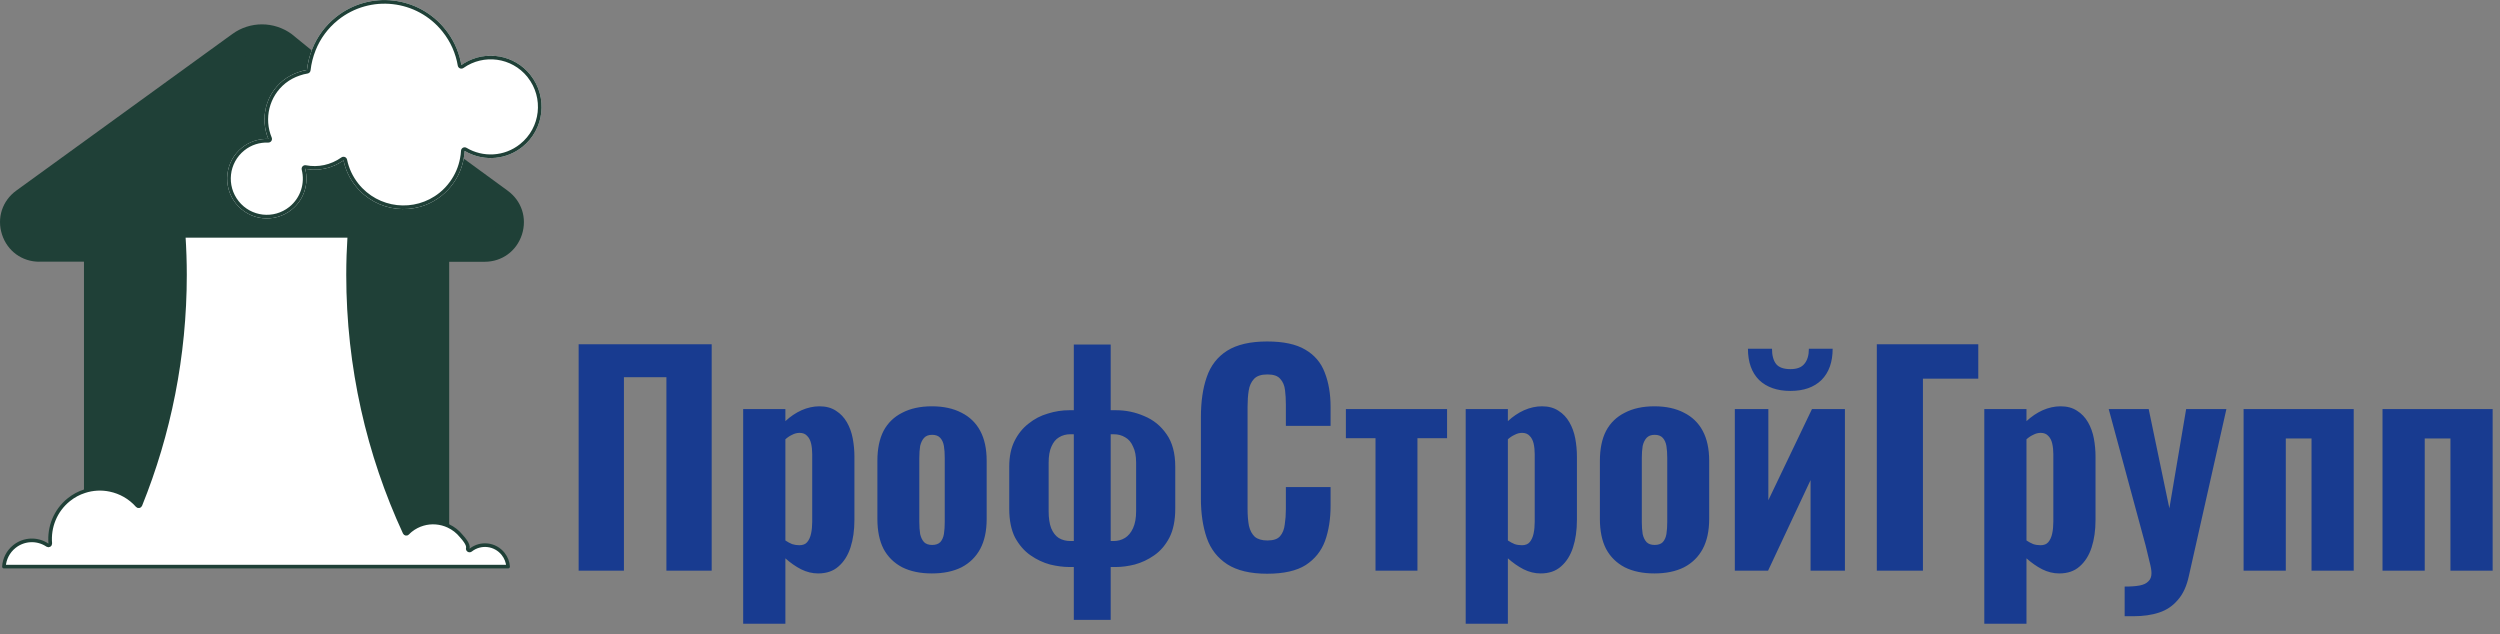 <?xml version="1.0" encoding="UTF-8"?> <svg xmlns="http://www.w3.org/2000/svg" width="138" height="35" viewBox="0 0 138 35" fill="none"><rect x="0" y="0" width="138" height="35" fill="#808080" stroke="none"/><g clip-path="url(#clip0_167_199)"><path d="M5.5 14V27L10 30L24 29.5V21V14H25.5L28.5 12.5L27 11.5L19 5L15 2L10 5L1 11.5L1.5 13.5L5.5 14Z" fill="#1F4037"></path><path d="M2.165 14.444H4.635V27.117C4.922 27.04 5.217 27 5.516 27C5.71 27 5.907 27.022 6.098 27.052V13.706C6.098 13.301 5.768 12.97 5.365 12.97H2.165C1.694 12.97 1.54 12.6 1.503 12.486C1.466 12.371 1.377 11.982 1.759 11.704L13.683 3.064C14.145 2.728 14.771 2.728 15.232 3.064L17 4.5C17.126 4.441 17.65 3.712 17.764 3.425C17.782 3.379 17.804 3.332 17.825 3.286L16.092 1.875C15.116 1.168 13.803 1.168 12.827 1.875L0.899 10.521C0.126 11.083 -0.185 12.034 0.111 12.946C0.407 13.857 1.214 14.447 2.168 14.447L2.165 14.444Z" fill="#1F4037"></path><path d="M28.017 10.521L25.129 8.412C25.095 8.403 25.064 8.396 25.03 8.387C24.904 8.86 24.691 9.298 24.402 9.697L27.157 11.713C27.539 11.988 27.45 12.38 27.413 12.495C27.376 12.609 27.222 12.98 26.751 12.98H24.062C23.659 12.98 23.329 13.307 23.329 13.715V29.071C23.52 29.028 23.711 29 23.908 29C24.207 29 24.509 29.052 24.795 29.151V14.45H26.754C27.709 14.45 28.515 13.86 28.811 12.949C29.104 12.038 28.796 11.086 28.02 10.524L28.017 10.521Z" fill="#1F4037"></path><path d="M31.941 31.5V19.003H39.285V31.5H36.786V20.823H34.441V31.5H31.941ZM41.023 34.431V22.582H43.353V23.246C43.631 22.989 43.929 22.788 44.248 22.644C44.577 22.5 44.906 22.428 45.235 22.428C45.595 22.428 45.899 22.51 46.146 22.675C46.392 22.829 46.593 23.04 46.747 23.307C46.902 23.575 47.01 23.873 47.071 24.202C47.133 24.531 47.164 24.866 47.164 25.205V28.692C47.164 29.268 47.092 29.777 46.948 30.219C46.804 30.662 46.583 31.011 46.284 31.269C45.996 31.526 45.621 31.654 45.158 31.654C44.839 31.654 44.526 31.577 44.217 31.423C43.919 31.269 43.631 31.068 43.353 30.821V34.431H41.023ZM44.124 30.096C44.32 30.096 44.464 30.039 44.556 29.926C44.659 29.803 44.731 29.643 44.772 29.448C44.814 29.253 44.834 29.037 44.834 28.8V25.066C44.834 24.85 44.814 24.655 44.772 24.48C44.731 24.305 44.659 24.166 44.556 24.063C44.454 23.95 44.315 23.894 44.14 23.894C43.996 23.894 43.857 23.93 43.723 24.002C43.59 24.063 43.466 24.146 43.353 24.249V29.834C43.476 29.916 43.6 29.983 43.723 30.034C43.847 30.075 43.98 30.096 44.124 30.096ZM51.44 31.654C50.803 31.654 50.258 31.541 49.805 31.315C49.352 31.078 49.008 30.739 48.771 30.297C48.545 29.854 48.432 29.304 48.432 28.646V25.437C48.432 24.778 48.545 24.228 48.771 23.786C49.008 23.343 49.352 23.009 49.805 22.783C50.258 22.546 50.803 22.428 51.44 22.428C52.078 22.428 52.623 22.546 53.076 22.783C53.528 23.009 53.873 23.343 54.11 23.786C54.346 24.228 54.464 24.778 54.464 25.437V28.646C54.464 29.304 54.346 29.854 54.11 30.297C53.873 30.739 53.528 31.078 53.076 31.315C52.623 31.541 52.078 31.654 51.44 31.654ZM51.456 30.081C51.651 30.081 51.8 30.029 51.903 29.926C52.006 29.813 52.073 29.664 52.104 29.479C52.135 29.283 52.15 29.062 52.15 28.815V25.282C52.15 25.025 52.135 24.804 52.104 24.619C52.073 24.434 52.006 24.285 51.903 24.171C51.8 24.058 51.651 24.002 51.456 24.002C51.26 24.002 51.111 24.058 51.008 24.171C50.906 24.285 50.834 24.434 50.792 24.619C50.762 24.804 50.746 25.025 50.746 25.282V28.815C50.746 29.062 50.762 29.283 50.792 29.479C50.834 29.664 50.906 29.813 51.008 29.926C51.111 30.029 51.26 30.081 51.456 30.081ZM59.274 34.215V31.299H59.027C58.698 31.299 58.343 31.253 57.962 31.161C57.582 31.058 57.222 30.888 56.882 30.651C56.543 30.415 56.26 30.091 56.034 29.679C55.818 29.258 55.71 28.723 55.71 28.075V25.761C55.71 25.205 55.807 24.732 56.003 24.341C56.198 23.95 56.455 23.631 56.774 23.385C57.093 23.127 57.448 22.942 57.839 22.829C58.23 22.706 58.626 22.644 59.027 22.644H59.274V19.018H61.31V22.644H61.603C62.148 22.644 62.668 22.752 63.162 22.968C63.666 23.174 64.077 23.508 64.396 23.971C64.715 24.423 64.874 25.02 64.874 25.761V28.075C64.874 28.723 64.766 29.258 64.55 29.679C64.334 30.091 64.056 30.415 63.717 30.651C63.378 30.888 63.018 31.058 62.637 31.161C62.267 31.253 61.922 31.299 61.603 31.299H61.31V34.215H59.274ZM59.088 29.865H59.274V23.971H59.073C58.847 23.971 58.641 24.027 58.456 24.141C58.281 24.243 58.142 24.413 58.039 24.65C57.936 24.876 57.885 25.174 57.885 25.545V28.214C57.885 28.594 57.931 28.908 58.024 29.155C58.127 29.402 58.266 29.582 58.44 29.695C58.626 29.808 58.842 29.865 59.088 29.865ZM61.31 29.865H61.464C61.701 29.865 61.912 29.808 62.097 29.695C62.282 29.582 62.431 29.402 62.544 29.155C62.658 28.908 62.714 28.594 62.714 28.214V25.545C62.714 25.174 62.658 24.876 62.544 24.65C62.442 24.413 62.298 24.243 62.112 24.141C61.927 24.027 61.716 23.971 61.48 23.971H61.31V29.865ZM69.946 31.67C69.02 31.67 68.285 31.495 67.74 31.145C67.205 30.795 66.829 30.312 66.614 29.695C66.397 29.067 66.29 28.342 66.29 27.519V23.03C66.29 22.166 66.397 21.425 66.614 20.808C66.829 20.181 67.205 19.697 67.74 19.358C68.285 19.018 69.02 18.849 69.946 18.849C70.841 18.849 71.54 18.998 72.044 19.296C72.559 19.594 72.919 20.016 73.124 20.561C73.34 21.106 73.448 21.739 73.448 22.459V23.508H70.98V22.335C70.98 22.047 70.964 21.78 70.933 21.533C70.903 21.276 70.815 21.07 70.671 20.916C70.537 20.751 70.301 20.669 69.962 20.669C69.622 20.669 69.375 20.751 69.221 20.916C69.067 21.081 68.969 21.297 68.928 21.564C68.887 21.821 68.866 22.109 68.866 22.428V28.106C68.866 28.455 68.892 28.764 68.943 29.031C69.005 29.289 69.113 29.489 69.267 29.633C69.432 29.767 69.663 29.834 69.962 29.834C70.291 29.834 70.522 29.757 70.656 29.602C70.8 29.438 70.887 29.222 70.918 28.954C70.959 28.687 70.98 28.404 70.98 28.106V26.887H73.448V27.921C73.448 28.651 73.346 29.299 73.14 29.865C72.934 30.42 72.579 30.862 72.075 31.191C71.571 31.51 70.862 31.67 69.946 31.67ZM75.928 31.5V24.187H74.293V22.582H79.878V24.187H78.243V31.5H75.928ZM80.906 34.431V22.582H83.235V23.246C83.513 22.989 83.811 22.788 84.13 22.644C84.459 22.5 84.788 22.428 85.118 22.428C85.478 22.428 85.781 22.51 86.028 22.675C86.275 22.829 86.475 23.04 86.629 23.307C86.784 23.575 86.892 23.873 86.954 24.202C87.015 24.531 87.046 24.866 87.046 25.205V28.692C87.046 29.268 86.974 29.777 86.83 30.219C86.686 30.662 86.465 31.011 86.167 31.269C85.879 31.526 85.503 31.654 85.04 31.654C84.722 31.654 84.408 31.577 84.099 31.423C83.801 31.269 83.513 31.068 83.235 30.821V34.431H80.906ZM84.007 30.096C84.202 30.096 84.346 30.039 84.439 29.926C84.541 29.803 84.614 29.643 84.655 29.448C84.696 29.253 84.716 29.037 84.716 28.8V25.066C84.716 24.85 84.696 24.655 84.655 24.48C84.614 24.305 84.541 24.166 84.439 24.063C84.336 23.95 84.197 23.894 84.022 23.894C83.878 23.894 83.739 23.93 83.606 24.002C83.472 24.063 83.348 24.146 83.235 24.249V29.834C83.359 29.916 83.482 29.983 83.606 30.034C83.729 30.075 83.863 30.096 84.007 30.096ZM91.323 31.654C90.685 31.654 90.14 31.541 89.687 31.315C89.235 31.078 88.89 30.739 88.654 30.297C88.427 29.854 88.314 29.304 88.314 28.646V25.437C88.314 24.778 88.427 24.228 88.654 23.786C88.89 23.343 89.235 23.009 89.687 22.783C90.14 22.546 90.685 22.428 91.323 22.428C91.96 22.428 92.506 22.546 92.958 22.783C93.411 23.009 93.755 23.343 93.992 23.786C94.228 24.228 94.347 24.778 94.347 25.437V28.646C94.347 29.304 94.228 29.854 93.992 30.297C93.755 30.739 93.411 31.078 92.958 31.315C92.506 31.541 91.96 31.654 91.323 31.654ZM91.338 30.081C91.534 30.081 91.683 30.029 91.786 29.926C91.888 29.813 91.955 29.664 91.986 29.479C92.017 29.283 92.032 29.062 92.032 28.815V25.282C92.032 25.025 92.017 24.804 91.986 24.619C91.955 24.434 91.888 24.285 91.786 24.171C91.683 24.058 91.534 24.002 91.338 24.002C91.143 24.002 90.994 24.058 90.891 24.171C90.788 24.285 90.716 24.434 90.675 24.619C90.644 24.804 90.628 25.025 90.628 25.282V28.815C90.628 29.062 90.644 29.283 90.675 29.479C90.716 29.664 90.788 29.813 90.891 29.926C90.994 30.029 91.143 30.081 91.338 30.081ZM95.762 31.5V22.582H97.613V27.612L100.02 22.582H101.84V31.5H99.943V26.501L97.598 31.5H95.762ZM98.832 21.579C98.102 21.579 97.526 21.379 97.104 20.978C96.692 20.566 96.487 19.99 96.487 19.25H97.814C97.814 19.62 97.891 19.903 98.045 20.098C98.199 20.283 98.462 20.376 98.832 20.376C99.192 20.376 99.449 20.278 99.603 20.083C99.768 19.887 99.85 19.61 99.85 19.25H101.162C101.162 19.99 100.956 20.566 100.544 20.978C100.133 21.379 99.562 21.579 98.832 21.579ZM103.6 31.5V19.003H109.201V20.901H106.146V31.5H103.6ZM109.533 34.431V22.582H111.862V23.246C112.14 22.989 112.438 22.788 112.757 22.644C113.086 22.5 113.416 22.428 113.745 22.428C114.105 22.428 114.408 22.51 114.655 22.675C114.902 22.829 115.102 23.04 115.257 23.307C115.411 23.575 115.519 23.873 115.581 24.202C115.642 24.531 115.673 24.866 115.673 25.205V28.692C115.673 29.268 115.601 29.777 115.457 30.219C115.313 30.662 115.092 31.011 114.794 31.269C114.506 31.526 114.13 31.654 113.668 31.654C113.349 31.654 113.035 31.577 112.726 31.423C112.428 31.269 112.14 31.068 111.862 30.821V34.431H109.533ZM112.634 30.096C112.829 30.096 112.973 30.039 113.066 29.926C113.169 29.803 113.241 29.643 113.282 29.448C113.323 29.253 113.344 29.037 113.344 28.8V25.066C113.344 24.85 113.323 24.655 113.282 24.48C113.241 24.305 113.169 24.166 113.066 24.063C112.963 23.95 112.824 23.894 112.649 23.894C112.505 23.894 112.366 23.93 112.233 24.002C112.099 24.063 111.976 24.146 111.862 24.249V29.834C111.986 29.916 112.109 29.983 112.233 30.034C112.356 30.075 112.49 30.096 112.634 30.096ZM117.281 34.015V32.379C117.62 32.379 117.898 32.359 118.114 32.318C118.33 32.277 118.489 32.199 118.592 32.086C118.705 31.983 118.762 31.834 118.762 31.639C118.762 31.485 118.726 31.274 118.654 31.006C118.592 30.739 118.52 30.441 118.438 30.111L116.401 22.582H118.608L119.749 28.059L120.675 22.582H122.897L120.829 31.778C120.706 32.354 120.5 32.801 120.212 33.12C119.935 33.449 119.59 33.681 119.179 33.814C118.777 33.948 118.309 34.015 117.775 34.015H117.281ZM123.846 31.5V22.582H129.925V31.5H127.596V24.202H126.176V31.5H123.846ZM131.515 31.5V22.582H137.594V31.5H135.265V24.202H133.845V31.5H131.515Z" fill="#183B90"></path><path d="M29.282 4.136C28.349 2.962 26.674 2.737 25.466 3.589C25.349 2.894 25.06 2.218 24.589 1.628C23.107 -0.235 20.397 -0.541 18.54 0.945C17.939 1.427 17.502 2.036 17.234 2.706C17.086 3.077 16.988 3.466 16.945 3.861C16.788 3.886 16.637 3.926 16.486 3.979C16.187 4.077 15.901 4.226 15.639 4.433C14.65 5.223 14.348 6.555 14.813 7.67C14.305 7.651 13.791 7.803 13.363 8.146C12.418 8.902 12.264 10.283 13.018 11.231C13.773 12.18 15.149 12.334 16.095 11.577C16.788 11.021 17.056 10.132 16.849 9.319C17.567 9.455 18.328 9.304 18.962 8.853C19.067 9.353 19.285 9.835 19.624 10.261C20.791 11.729 22.922 11.97 24.382 10.799C24.622 10.607 24.826 10.388 24.998 10.15C25.303 9.733 25.503 9.261 25.593 8.77C25.62 8.624 25.642 8.479 25.648 8.331C26.624 8.912 27.896 8.862 28.836 8.109C30.052 7.135 30.249 5.359 29.282 4.139V4.136Z" fill="white"></path><path fill-rule="evenodd" clip-rule="evenodd" d="M25.842 8.436C26.788 8.902 27.957 8.813 28.836 8.109C30.052 7.135 30.249 5.359 29.282 4.139V4.136C28.395 3.02 26.837 2.761 25.648 3.471C25.587 3.508 25.526 3.547 25.466 3.589C25.454 3.518 25.44 3.447 25.425 3.376C25.288 2.756 25.011 2.157 24.589 1.628C23.107 -0.235 20.397 -0.541 18.54 0.945C17.939 1.427 17.502 2.036 17.234 2.706C17.086 3.077 16.988 3.466 16.945 3.861C16.788 3.886 16.637 3.926 16.486 3.979C16.187 4.077 15.901 4.226 15.639 4.433C14.709 5.176 14.387 6.398 14.739 7.468C14.761 7.536 14.786 7.603 14.813 7.67C14.742 7.667 14.67 7.668 14.599 7.672C14.162 7.698 13.731 7.851 13.363 8.146C12.418 8.902 12.264 10.283 13.018 11.231C13.773 12.18 15.149 12.334 16.095 11.577C16.728 11.069 17.006 10.282 16.892 9.53C16.881 9.459 16.867 9.389 16.849 9.319C16.92 9.333 16.991 9.343 17.062 9.351C17.648 9.415 18.252 9.29 18.783 8.97C18.844 8.934 18.903 8.895 18.962 8.853C18.977 8.923 18.993 8.992 19.012 9.061C19.13 9.487 19.333 9.895 19.624 10.261C20.791 11.729 22.922 11.97 24.382 10.799C24.622 10.607 24.826 10.388 24.998 10.15C25.303 9.733 25.503 9.261 25.593 8.77C25.607 8.697 25.619 8.624 25.628 8.55C25.638 8.478 25.645 8.405 25.648 8.331C25.712 8.369 25.776 8.404 25.842 8.436ZM19.781 10.137C20.879 11.518 22.884 11.744 24.257 10.643L24.258 10.643C24.482 10.463 24.673 10.258 24.836 10.033L24.837 10.032C25.124 9.64 25.312 9.195 25.396 8.734L25.396 8.732C25.423 8.592 25.443 8.457 25.448 8.323C25.451 8.252 25.491 8.189 25.553 8.155C25.615 8.122 25.69 8.123 25.75 8.159C26.657 8.699 27.838 8.652 28.71 7.953L28.711 7.952C29.841 7.048 30.024 5.398 29.125 4.263C29.12 4.256 29.115 4.249 29.11 4.242C28.241 3.168 26.697 2.966 25.582 3.753C25.526 3.792 25.453 3.8 25.39 3.774C25.326 3.748 25.28 3.69 25.269 3.623C25.157 2.96 24.882 2.315 24.432 1.753L24.432 1.752C23.02 -0.024 20.436 -0.315 18.665 1.101C18.092 1.561 17.675 2.141 17.42 2.78C17.279 3.135 17.185 3.506 17.143 3.883C17.134 3.973 17.065 4.045 16.976 4.059C16.832 4.081 16.693 4.118 16.552 4.167L16.549 4.168L16.549 4.168C16.271 4.26 16.006 4.398 15.763 4.589C14.847 5.323 14.566 6.558 14.998 7.593C15.024 7.656 15.017 7.728 14.978 7.784C14.939 7.84 14.874 7.872 14.806 7.87C14.343 7.853 13.876 7.991 13.488 8.302L13.488 8.302C12.629 8.989 12.489 10.245 13.175 11.107C13.86 11.969 15.111 12.109 15.97 11.421C16.599 10.916 16.843 10.108 16.655 9.369C16.639 9.302 16.657 9.232 16.703 9.182C16.75 9.133 16.819 9.11 16.886 9.123C17.552 9.249 18.257 9.109 18.846 8.69C18.901 8.651 18.972 8.642 19.035 8.667C19.098 8.691 19.144 8.746 19.158 8.812C19.256 9.283 19.462 9.736 19.781 10.137Z" fill="#1F4037"></path><path d="M23.354 28.922L23.354 28.922C23.817 28.787 24.316 28.828 24.75 29.031C25.02 29.158 25.266 29.343 25.465 29.592C25.475 29.605 25.49 29.622 25.509 29.643C25.557 29.697 25.628 29.777 25.697 29.881C25.744 29.949 25.783 30.021 25.807 30.089C25.831 30.158 25.835 30.215 25.823 30.26C25.811 30.302 25.828 30.346 25.864 30.37C25.9 30.394 25.947 30.392 25.981 30.366C26.532 29.93 27.332 30.022 27.772 30.575C27.938 30.785 28.029 31.03 28.048 31.277H0.217C0.244 30.859 0.442 30.45 0.795 30.168L0.795 30.168C1.336 29.735 2.077 29.724 2.62 30.092C2.652 30.113 2.694 30.115 2.727 30.095C2.76 30.076 2.779 30.039 2.776 30C2.696 29.102 3.05 28.184 3.801 27.582C4.066 27.37 4.357 27.215 4.663 27.117L4.663 27.117C5.124 26.965 5.611 26.941 6.077 27.04C6.643 27.159 7.174 27.451 7.581 27.913C7.604 27.939 7.639 27.951 7.673 27.945C7.707 27.939 7.736 27.916 7.749 27.884C9.334 23.959 10.211 19.668 10.211 15.173C10.211 14.45 10.186 13.732 10.14 13.021H19.283C19.238 13.732 19.213 14.45 19.213 15.173C19.213 20.257 20.334 25.08 22.336 29.409C22.35 29.438 22.377 29.459 22.409 29.465C22.442 29.471 22.474 29.46 22.497 29.437C22.556 29.378 22.608 29.326 22.668 29.278C22.879 29.11 23.111 28.992 23.354 28.922Z" fill="white" stroke="#1F4037" stroke-width="0.2" stroke-linejoin="round"></path></g><defs><clipPath id="clip0_167_199"><rect width="138" height="35" fill="white"></rect></clipPath></defs></svg> 